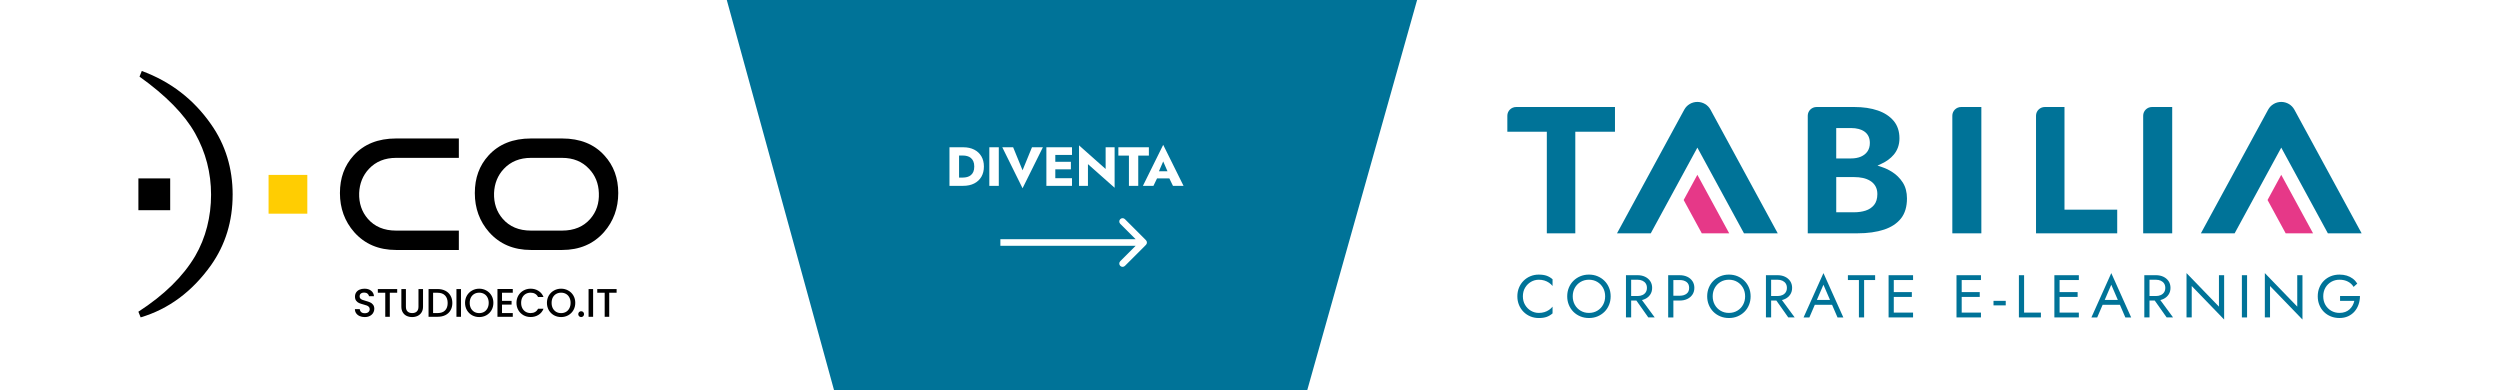 <svg xmlns="http://www.w3.org/2000/svg" width="1127" height="176" viewBox="0 0 1127 176" fill="none"><rect x="0" y="0" width="1127" height="176" fill="#333333" stroke="none"/><g clip-path="url(#clip0_699_70)"><rect width="1127" height="175.987" fill="white"></rect><path d="M327.634 0L376.014 175.987H589.274L638.827 0H327.634Z" fill="#007398"></path><g clip-path="url(#clip1_699_70)"><path d="M779.523 105.177L765.175 78.8L758.998 90.161L767.165 105.177H779.523Z" fill="#E63888"></path><path d="M765.175 45.946C762.701 45.946 760.437 47.281 759.266 49.434L728.947 105.177H744.166L765.175 66.548L786.183 105.177H801.402L771.089 49.434C769.918 47.281 767.654 45.946 765.18 45.946" fill="#007398"></path><path d="M1042.73 105.177L1028.38 78.8L1022.21 90.161L1030.38 105.177H1042.73Z" fill="#E63888"></path><path d="M1028.39 45.946C1025.92 45.946 1023.65 47.281 1022.48 49.434L992.163 105.177H1007.38L1028.39 66.548L1049.4 105.177H1064.62L1034.3 49.434C1033.13 47.281 1030.86 45.946 1028.39 45.946Z" fill="#007398"></path><path d="M679.508 52.159V59.393H697.309V105.177H710.145V59.393H728.031V48.24H683.483C681.294 48.24 679.508 50 679.508 52.159Z" fill="#007398"></path><path d="M852.724 77.359C851.353 76.507 849.8 75.789 848.106 75.217L846.377 74.634L848.037 73.882C850.352 72.839 852.257 71.443 853.69 69.744C855.402 67.72 856.272 65.236 856.272 62.365C856.272 59.219 855.402 56.578 853.69 54.526C851.95 52.445 849.556 50.864 846.57 49.827C843.533 48.772 839.956 48.24 835.941 48.24H818.907C816.718 48.24 814.938 49.995 814.938 52.154V105.177H837.385C841.963 105.177 845.984 104.616 849.334 103.506C852.616 102.418 855.192 100.719 856.983 98.448C858.758 96.2 859.662 93.177 859.662 89.465C859.662 86.673 859.031 84.262 857.785 82.299C856.523 80.32 854.822 78.654 852.729 77.353M827.768 57.722H834.416C836.987 57.722 839.052 58.271 840.559 59.359C842.134 60.503 842.93 62.213 842.93 64.445C842.93 65.92 842.578 67.187 841.878 68.224C841.179 69.256 840.178 70.058 838.898 70.613C837.652 71.151 836.145 71.426 834.416 71.426H827.768V57.727V57.722ZM844.847 92.376C843.886 93.57 842.589 94.433 840.991 94.949C839.461 95.443 837.704 95.695 835.776 95.695H827.774V79.826H835.776C837.232 79.826 838.58 79.961 839.78 80.219C841.008 80.482 842.123 80.925 843.095 81.52C844.102 82.142 844.892 82.955 845.461 83.948C846.03 84.946 846.314 86.129 846.314 87.469C846.314 89.516 845.819 91.17 844.847 92.381" fill="#007398"></path><path d="M880.108 105.177H893.194V48.24H884.077C881.888 48.24 880.108 49.995 880.108 52.154V105.177Z" fill="#007398"></path><path d="M966.144 105.177H979.23V48.24H970.114C967.924 48.24 966.144 49.995 966.144 52.154V105.177Z" fill="#007398"></path><path d="M930.672 48.24H921.812C919.622 48.24 917.836 50 917.836 52.159V105.177H954.439V94.523H930.672V48.24Z" fill="#007398"></path><path d="M693.681 123.788C692.338 123.788 691.082 124.029 689.916 124.512C688.75 124.994 687.726 125.672 686.839 126.553C685.957 127.433 685.269 128.47 684.769 129.665C684.274 130.859 684.024 132.166 684.024 133.579C684.024 134.992 684.274 136.298 684.769 137.493C685.263 138.687 685.957 139.73 686.839 140.605C687.72 141.48 688.744 142.164 689.916 142.646C691.082 143.128 692.338 143.369 693.681 143.369C695.097 143.369 696.28 143.195 697.241 142.853C698.196 142.511 699.078 141.984 699.891 141.278V138.233C699.447 138.794 698.919 139.287 698.293 139.713C697.667 140.139 696.973 140.47 696.211 140.706C695.449 140.941 694.608 141.059 693.686 141.059C692.418 141.059 691.241 140.739 690.155 140.106C689.068 139.472 688.192 138.592 687.521 137.47C686.85 136.349 686.515 135.048 686.515 133.584C686.515 132.121 686.85 130.797 687.521 129.682C688.192 128.566 689.068 127.691 690.155 127.057C691.241 126.424 692.418 126.104 693.686 126.104C694.608 126.104 695.444 126.222 696.211 126.457C696.973 126.693 697.667 127.024 698.293 127.45C698.919 127.876 699.453 128.369 699.891 128.93V125.885C699.083 125.179 698.196 124.652 697.241 124.31C696.285 123.968 695.097 123.794 693.681 123.794" fill="#007398"></path><path d="M723.3 126.603C722.418 125.723 721.383 125.033 720.194 124.534C719.011 124.035 717.709 123.788 716.293 123.788C714.877 123.788 713.597 124.041 712.403 124.534C711.209 125.033 710.168 125.723 709.286 126.603C708.405 127.483 707.717 128.515 707.233 129.704C706.744 130.893 706.5 132.182 706.5 133.579C706.5 134.975 706.744 136.242 707.233 137.442C707.722 138.637 708.405 139.674 709.286 140.554C710.168 141.435 711.209 142.124 712.403 142.618C713.597 143.117 714.894 143.364 716.293 143.364C717.692 143.364 719.011 143.117 720.194 142.618C721.383 142.119 722.412 141.429 723.3 140.554C724.181 139.674 724.869 138.637 725.353 137.442C725.842 136.248 726.086 134.958 726.086 133.579C726.086 132.199 725.842 130.893 725.353 129.704C724.864 128.515 724.181 127.483 723.3 126.603ZM722.651 137.414C722.014 138.541 721.15 139.427 720.058 140.078C718.966 140.728 717.709 141.059 716.293 141.059C714.877 141.059 713.648 140.734 712.545 140.078C711.442 139.427 710.572 138.536 709.94 137.414C709.309 136.293 708.991 135.014 708.991 133.579C708.991 132.143 709.309 130.87 709.94 129.743C710.572 128.622 711.442 127.73 712.545 127.08C713.648 126.429 714.9 126.098 716.293 126.098C717.686 126.098 718.966 126.424 720.058 127.08C721.15 127.73 722.014 128.622 722.651 129.743C723.282 130.87 723.601 132.143 723.601 133.579C723.601 135.014 723.282 136.287 722.651 137.414Z" fill="#007398"></path><path d="M741.573 134.79C742.557 134.33 743.336 133.663 743.916 132.805C744.496 131.947 744.786 130.932 744.786 129.771C744.786 128.611 744.496 127.579 743.916 126.726C743.336 125.874 742.557 125.218 741.573 124.753C740.589 124.287 739.474 124.057 738.223 124.057H732.985V143.094H735.328V135.48H737.677L743.051 143.094H745.946L740.191 135.261C740.68 135.149 741.141 134.992 741.573 134.784M735.323 126.104H738.217C739.042 126.104 739.776 126.25 740.407 126.541C741.044 126.833 741.539 127.248 741.897 127.792C742.255 128.336 742.437 128.997 742.437 129.777C742.437 130.556 742.255 131.218 741.897 131.762C741.539 132.306 741.044 132.721 740.407 133.012C739.77 133.304 739.042 133.45 738.217 133.45H735.323V126.11V126.104Z" fill="#007398"></path><path d="M760.602 124.758C759.618 124.298 758.504 124.063 757.252 124.063H752.014V143.1H754.358V135.485H757.252C758.504 135.485 759.618 135.255 760.602 134.79C761.586 134.33 762.365 133.668 762.945 132.805C763.525 131.941 763.815 130.932 763.815 129.771C763.815 128.611 763.525 127.579 762.945 126.726C762.365 125.874 761.586 125.218 760.602 124.753M760.295 132.412C759.51 133.012 758.498 133.31 757.247 133.31H754.352V126.239H757.247C758.498 126.239 759.51 126.536 760.295 127.125C761.074 127.713 761.467 128.599 761.467 129.777C761.467 130.954 761.074 131.818 760.295 132.412Z" fill="#007398"></path><path d="M786.399 126.603C785.518 125.723 784.483 125.033 783.294 124.534C782.106 124.035 780.809 123.788 779.393 123.788C777.977 123.788 776.697 124.041 775.503 124.534C774.308 125.033 773.268 125.723 772.386 126.603C771.505 127.483 770.816 128.515 770.333 129.704C769.844 130.893 769.599 132.182 769.599 133.579C769.599 134.975 769.844 136.242 770.333 137.442C770.822 138.637 771.505 139.674 772.386 140.554C773.268 141.435 774.308 142.124 775.503 142.618C776.697 143.117 777.994 143.364 779.393 143.364C780.792 143.364 782.111 143.117 783.294 142.618C784.477 142.119 785.512 141.429 786.399 140.554C787.281 139.674 787.969 138.637 788.452 137.442C788.942 136.248 789.18 134.958 789.18 133.579C789.18 132.199 788.936 130.893 788.452 129.704C787.963 128.515 787.281 127.483 786.399 126.603ZM785.751 137.414C785.12 138.541 784.25 139.427 783.158 140.078C782.066 140.728 780.809 141.059 779.393 141.059C777.977 141.059 776.743 140.734 775.639 140.078C774.536 139.422 773.666 138.536 773.034 137.414C772.403 136.293 772.085 135.014 772.085 133.579C772.085 132.143 772.403 130.87 773.034 129.743C773.666 128.622 774.536 127.73 775.639 127.08C776.743 126.429 777.994 126.098 779.393 126.098C780.792 126.098 782.066 126.424 783.158 127.08C784.25 127.73 785.114 128.622 785.751 129.743C786.382 130.87 786.701 132.143 786.701 133.579C786.701 135.014 786.382 136.287 785.751 137.414Z" fill="#007398"></path><path d="M804.672 134.79C805.656 134.33 806.435 133.663 807.016 132.805C807.596 131.947 807.886 130.932 807.886 129.771C807.886 128.611 807.596 127.579 807.016 126.726C806.435 125.874 805.656 125.218 804.672 124.753C803.689 124.287 802.574 124.057 801.323 124.057H796.085V143.094H798.428V135.48H800.777L806.151 143.094H809.046L803.29 135.261C803.78 135.149 804.24 134.992 804.672 134.784M798.422 126.104H801.317C802.147 126.104 802.875 126.25 803.507 126.541C804.138 126.833 804.638 127.248 804.997 127.792C805.355 128.336 805.537 128.997 805.537 129.777C805.537 130.556 805.355 131.218 804.997 131.762C804.638 132.306 804.144 132.721 803.507 133.012C802.87 133.304 802.142 133.45 801.317 133.45H798.422V126.11V126.104Z" fill="#007398"></path><path d="M813.044 143.1H815.666L818.117 137.392H825.891L828.354 143.1H830.976L822.013 123.115L813.05 143.1H813.044ZM824.964 135.21H819.055L822.007 128.358L824.964 135.21Z" fill="#007398"></path><path d="M833.034 126.239H837.999V143.094H840.342V126.239H845.307V124.063H833.034V126.239Z" fill="#007398"></path><path d="M852.672 124.063H851.376V143.094H852.672H853.719H862.409V140.919H853.719V133.853H861.857V131.678H853.719V126.239H862.409V124.063H853.719H852.672Z" fill="#007398"></path><path d="M883.287 124.063H881.99V143.094H883.287H884.333H893.018V140.919H884.333V133.853H892.466V131.678H884.333V126.239H893.018V124.063H884.333H883.287Z" fill="#007398"></path><path d="M904.187 135.62H898.671V137.661H904.187V135.62Z" fill="#007398"></path><path d="M912.462 124.063H910.119V143.094H920.043V140.919H912.462V124.063Z" fill="#007398"></path><path d="M927.408 124.063H926.112V143.094H927.408H928.46H937.145V140.919H928.46V133.853H936.593V131.678H928.46V126.239H937.145V124.063H928.46H927.408Z" fill="#007398"></path><path d="M942.798 143.1H945.42L947.871 137.392H955.645L958.108 143.1H960.73L951.767 123.115L942.804 143.1H942.798ZM954.718 135.21H948.809L951.761 128.358L954.718 135.21Z" fill="#007398"></path><path d="M975.243 134.79C976.227 134.33 977.006 133.663 977.587 132.805C978.167 131.947 978.457 130.932 978.457 129.771C978.457 128.611 978.167 127.579 977.587 126.726C977.006 125.874 976.227 125.218 975.243 124.753C974.26 124.287 973.145 124.057 971.894 124.057H966.656V143.094H968.999V135.48H971.348L976.722 143.094H979.617L973.861 135.261C974.351 135.149 974.811 134.992 975.249 134.784M968.999 126.104H971.894C972.718 126.104 973.452 126.25 974.083 126.541C974.715 126.833 975.215 127.248 975.573 127.792C975.932 128.336 976.114 128.997 976.114 129.777C976.114 130.556 975.937 131.218 975.573 131.762C975.215 132.306 974.72 132.721 974.083 133.012C973.446 133.304 972.718 133.45 971.894 133.45H968.999V126.11V126.104Z" fill="#007398"></path><path d="M1000.3 138.227L985.685 123.11V143.094H988.028V128.93L1002.64 144.048V124.063H1000.3V138.227Z" fill="#007398"></path><path d="M1012.98 124.063H1010.64V143.1H1012.98V124.063Z" fill="#007398"></path><path d="M1035.6 138.227L1020.99 123.11V143.094H1023.33V128.93L1037.95 144.048V124.063H1035.6V138.227Z" fill="#007398"></path><path d="M1054.9 133.444V135.62H1061.33C1061.17 136.366 1060.9 137.061 1060.55 137.711C1060.19 138.362 1059.73 138.945 1059.18 139.45C1058.63 139.954 1057.97 140.352 1057.21 140.633C1056.45 140.913 1055.59 141.053 1054.63 141.053C1053.27 141.053 1052.04 140.734 1050.93 140.1C1049.83 139.467 1048.96 138.586 1048.3 137.465C1047.65 136.343 1047.32 135.042 1047.32 133.579C1047.32 132.115 1047.65 130.792 1048.3 129.676C1048.96 128.56 1049.83 127.685 1050.93 127.052C1052.04 126.418 1053.27 126.098 1054.63 126.098C1056.1 126.098 1057.38 126.384 1058.46 126.956C1059.55 127.528 1060.4 128.319 1061 129.334L1062.66 127.837C1062.1 126.951 1061.43 126.205 1060.63 125.605C1059.83 125.005 1058.93 124.551 1057.93 124.248C1056.93 123.94 1055.83 123.788 1054.63 123.788C1053.23 123.788 1051.94 124.029 1050.74 124.506C1049.55 124.988 1048.51 125.667 1047.62 126.547C1046.74 127.427 1046.05 128.465 1045.57 129.659C1045.08 130.854 1044.84 132.16 1044.84 133.573C1044.84 134.986 1045.08 136.293 1045.57 137.487C1046.06 138.681 1046.74 139.719 1047.62 140.599C1048.51 141.48 1049.55 142.158 1050.74 142.64C1051.94 143.123 1053.23 143.358 1054.63 143.358C1056.1 143.358 1057.41 143.089 1058.56 142.556C1059.71 142.023 1060.68 141.289 1061.47 140.369C1062.26 139.444 1062.86 138.39 1063.26 137.201C1063.67 136.012 1063.87 134.756 1063.87 133.433H1054.91L1054.9 133.444Z" fill="#007398"></path></g><g clip-path="url(#clip2_699_70)"><path d="M104.882 87.791C104.882 75.852 101.634 65.265 95.156 56.048C87.309 44.789 76.903 36.778 63.921 31.989L62.896 34.547C74.844 43.084 83.208 51.62 87.981 60.148C92.761 68.685 95.148 77.902 95.148 87.791C95.148 97.68 92.761 107.242 87.981 115.434C82.528 124.652 73.991 133.016 62.379 140.519L63.404 143.077C76.033 139.322 86.62 131.474 95.148 119.526C101.625 110.309 104.873 99.739 104.873 87.783L104.882 87.791Z" fill="black"></path><path d="M76.722 94.76V80.426H62.388V94.76H76.722Z" fill="black"></path><path d="M206.849 71.166H178.542C173.512 71.166 169.429 72.82 166.31 76.128C163.562 79.065 162.089 82.701 161.908 87.034C161.77 91.599 163.071 95.467 165.819 98.637C168.894 102.177 173.133 103.952 178.542 103.952H206.849V112.687H178.542C170.712 112.687 164.424 110.008 159.669 104.65C155.379 99.757 153.242 93.882 153.242 87.034C153.242 80.185 155.293 74.638 159.393 70.115C164.053 64.99 170.436 62.423 178.542 62.423H206.849V71.157V71.166ZM272.489 70.115C276.632 74.638 278.708 80.271 278.708 87.034C278.708 93.796 276.563 99.757 272.274 104.65C267.519 110.008 261.23 112.687 253.4 112.687H239.35C231.52 112.687 225.231 110.008 220.476 104.65C216.186 99.757 214.05 93.882 214.05 87.034C214.05 80.185 216.1 74.638 220.201 70.115C224.861 64.99 231.244 62.423 239.359 62.423H253.408C261.514 62.423 267.88 64.99 272.489 70.115ZM239.35 71.166C234.319 71.166 230.236 72.82 227.118 76.128C224.37 79.065 222.897 82.701 222.716 87.034C222.578 91.599 223.879 95.467 226.627 98.637C229.702 102.177 233.94 103.952 239.35 103.952H253.4C258.81 103.952 263.048 102.177 266.123 98.637C268.871 95.467 270.154 91.599 269.965 87.034C269.827 82.701 268.354 79.065 265.563 76.128C262.488 72.82 258.439 71.166 253.4 71.166H239.35Z" fill="black"></path><path fill-rule="evenodd" clip-rule="evenodd" d="M121.069 96.328V78.85H138.538V96.328H121.069Z" fill="#FFCD02"></path></g><path d="M164.418 142.931C163.579 142.931 162.823 142.787 162.152 142.499C161.48 142.2 160.952 141.78 160.568 141.24C160.185 140.7 159.993 140.071 159.993 139.351H162.187C162.235 139.891 162.445 140.335 162.817 140.682C163.201 141.03 163.735 141.204 164.418 141.204C165.126 141.204 165.677 141.036 166.073 140.7C166.469 140.353 166.667 139.909 166.667 139.369C166.667 138.95 166.541 138.608 166.289 138.344C166.049 138.08 165.743 137.876 165.372 137.732C165.012 137.588 164.508 137.432 163.86 137.265C163.045 137.049 162.379 136.833 161.864 136.617C161.36 136.389 160.928 136.041 160.568 135.574C160.209 135.106 160.029 134.482 160.029 133.703C160.029 132.983 160.209 132.354 160.568 131.814C160.928 131.274 161.432 130.86 162.08 130.573C162.727 130.285 163.477 130.141 164.328 130.141C165.539 130.141 166.529 130.447 167.296 131.058C168.076 131.658 168.508 132.485 168.592 133.541H166.325C166.289 133.085 166.073 132.695 165.677 132.372C165.282 132.048 164.76 131.886 164.112 131.886C163.525 131.886 163.045 132.036 162.673 132.336C162.301 132.635 162.116 133.067 162.116 133.631C162.116 134.015 162.229 134.332 162.457 134.584C162.697 134.824 162.997 135.016 163.357 135.16C163.717 135.304 164.208 135.46 164.832 135.628C165.659 135.855 166.331 136.083 166.847 136.311C167.374 136.539 167.818 136.893 168.178 137.372C168.55 137.84 168.736 138.47 168.736 139.261C168.736 139.897 168.562 140.497 168.214 141.06C167.878 141.624 167.38 142.08 166.721 142.427C166.073 142.763 165.306 142.931 164.418 142.931ZM179.053 130.303V131.976H175.725V142.805H173.674V131.976H170.328V130.303H179.053ZM182.982 130.303V138.272C182.982 139.219 183.228 139.933 183.72 140.413C184.224 140.892 184.919 141.132 185.807 141.132C186.706 141.132 187.402 140.892 187.893 140.413C188.397 139.933 188.649 139.219 188.649 138.272V130.303H190.7V138.236C190.7 139.255 190.478 140.119 190.034 140.826C189.59 141.534 188.997 142.062 188.253 142.409C187.51 142.757 186.688 142.931 185.789 142.931C184.889 142.931 184.068 142.757 183.324 142.409C182.593 142.062 182.011 141.534 181.579 140.826C181.147 140.119 180.932 139.255 180.932 138.236V130.303H182.982ZM197.273 130.303C198.605 130.303 199.768 130.561 200.763 131.076C201.771 131.58 202.544 132.312 203.084 133.271C203.635 134.218 203.911 135.328 203.911 136.599C203.911 137.87 203.635 138.974 203.084 139.909C202.544 140.844 201.771 141.564 200.763 142.068C199.768 142.559 198.605 142.805 197.273 142.805H193.19V130.303H197.273ZM197.273 141.132C198.736 141.132 199.858 140.736 200.637 139.945C201.417 139.153 201.807 138.038 201.807 136.599C201.807 135.148 201.417 134.015 200.637 133.199C199.858 132.384 198.736 131.976 197.273 131.976H195.241V141.132H197.273ZM207.815 130.303V142.805H205.764V130.303H207.815ZM216.03 142.931C214.866 142.931 213.793 142.661 212.81 142.122C211.838 141.57 211.065 140.808 210.489 139.837C209.925 138.854 209.644 137.75 209.644 136.527C209.644 135.304 209.925 134.206 210.489 133.235C211.065 132.264 211.838 131.508 212.81 130.968C213.793 130.417 214.866 130.141 216.03 130.141C217.205 130.141 218.278 130.417 219.25 130.968C220.233 131.508 221.007 132.264 221.57 133.235C222.134 134.206 222.416 135.304 222.416 136.527C222.416 137.75 222.134 138.854 221.57 139.837C221.007 140.808 220.233 141.57 219.25 142.122C218.278 142.661 217.205 142.931 216.03 142.931ZM216.03 141.15C216.857 141.15 217.595 140.964 218.242 140.593C218.89 140.209 219.394 139.669 219.754 138.974C220.125 138.266 220.311 137.45 220.311 136.527C220.311 135.604 220.125 134.794 219.754 134.098C219.394 133.403 218.89 132.869 218.242 132.497C217.595 132.126 216.857 131.94 216.03 131.94C215.202 131.94 214.465 132.126 213.817 132.497C213.17 132.869 212.66 133.403 212.288 134.098C211.928 134.794 211.748 135.604 211.748 136.527C211.748 137.45 211.928 138.266 212.288 138.974C212.66 139.669 213.17 140.209 213.817 140.593C214.465 140.964 215.202 141.15 216.03 141.15ZM226.305 131.958V135.628H230.622V137.301H226.305V141.132H231.162V142.805H224.254V130.285H231.162V131.958H226.305ZM232.824 136.527C232.824 135.304 233.106 134.206 233.67 133.235C234.245 132.264 235.019 131.508 235.99 130.968C236.974 130.417 238.047 130.141 239.21 130.141C240.542 130.141 241.723 130.471 242.754 131.13C243.798 131.778 244.553 132.701 245.021 133.901H242.556C242.233 133.241 241.783 132.749 241.207 132.425C240.632 132.102 239.966 131.94 239.21 131.94C238.383 131.94 237.645 132.126 236.998 132.497C236.35 132.869 235.84 133.403 235.469 134.098C235.109 134.794 234.929 135.604 234.929 136.527C234.929 137.45 235.109 138.26 235.469 138.956C235.84 139.651 236.35 140.191 236.998 140.575C237.645 140.946 238.383 141.132 239.21 141.132C239.966 141.132 240.632 140.97 241.207 140.646C241.783 140.323 242.233 139.831 242.556 139.171H245.021C244.553 140.371 243.798 141.294 242.754 141.942C241.723 142.589 240.542 142.913 239.21 142.913C238.035 142.913 236.962 142.643 235.99 142.104C235.019 141.552 234.245 140.79 233.67 139.819C233.106 138.848 232.824 137.75 232.824 136.527ZM252.944 142.931C251.781 142.931 250.707 142.661 249.724 142.122C248.752 141.57 247.979 140.808 247.403 139.837C246.84 138.854 246.558 137.75 246.558 136.527C246.558 135.304 246.84 134.206 247.403 133.235C247.979 132.264 248.752 131.508 249.724 130.968C250.707 130.417 251.781 130.141 252.944 130.141C254.119 130.141 255.193 130.417 256.164 130.968C257.147 131.508 257.921 132.264 258.485 133.235C259.048 134.206 259.33 135.304 259.33 136.527C259.33 137.75 259.048 138.854 258.485 139.837C257.921 140.808 257.147 141.57 256.164 142.122C255.193 142.661 254.119 142.931 252.944 142.931ZM252.944 141.15C253.771 141.15 254.509 140.964 255.157 140.593C255.804 140.209 256.308 139.669 256.668 138.974C257.039 138.266 257.225 137.45 257.225 136.527C257.225 135.604 257.039 134.794 256.668 134.098C256.308 133.403 255.804 132.869 255.157 132.497C254.509 132.126 253.771 131.94 252.944 131.94C252.116 131.94 251.379 132.126 250.731 132.497C250.084 132.869 249.574 133.403 249.202 134.098C248.842 134.794 248.663 135.604 248.663 136.527C248.663 137.45 248.842 138.266 249.202 138.974C249.574 139.669 250.084 140.209 250.731 140.593C251.379 140.964 252.116 141.15 252.944 141.15ZM261.996 142.931C261.624 142.931 261.312 142.805 261.06 142.553C260.808 142.301 260.682 141.99 260.682 141.618C260.682 141.246 260.808 140.934 261.06 140.682C261.312 140.431 261.624 140.305 261.996 140.305C262.355 140.305 262.661 140.431 262.913 140.682C263.165 140.934 263.291 141.246 263.291 141.618C263.291 141.99 263.165 142.301 262.913 142.553C262.661 142.805 262.355 142.931 261.996 142.931ZM267.378 130.303V142.805H265.327V130.303H267.378ZM277.968 130.303V131.976H274.64V142.805H272.589V131.976H269.243V130.303H277.968Z" fill="black"></path><path d="M428.02 66.389H432.342V83.774H428.02V66.389ZM434.229 83.774H430.802V80.049H434.08C434.743 80.049 435.38 79.966 435.993 79.8C436.622 79.635 437.168 79.361 437.632 78.981C438.112 78.6 438.493 78.095 438.774 77.466C439.056 76.82 439.197 76.025 439.197 75.081C439.197 74.138 439.056 73.351 438.774 72.722C438.493 72.076 438.112 71.563 437.632 71.182C437.168 70.801 436.622 70.528 435.993 70.362C435.38 70.197 434.743 70.114 434.08 70.114H430.802V66.389H434.229C436.134 66.389 437.781 66.745 439.172 67.457C440.563 68.169 441.639 69.17 442.4 70.462C443.162 71.753 443.543 73.293 443.543 75.081C443.543 76.853 443.162 78.393 442.4 79.701C441.639 80.992 440.563 81.994 439.172 82.706C437.781 83.418 436.134 83.774 434.229 83.774ZM445.987 66.389H450.258V83.774H445.987V66.389ZM460.97 76.77L465.217 66.389H470.135L460.97 84.867L451.831 66.389H456.724L460.97 76.77ZM474.49 83.774V80.322H483.257V83.774H474.49ZM474.49 69.841V66.389H483.257V69.841H474.49ZM474.49 76.323V72.945H482.76V76.323H474.49ZM471.708 66.389H475.732V83.774H471.708V66.389ZM498.42 66.389H502.468V84.643L490.448 73.989V83.774H486.424V65.519L498.42 76.174V66.389ZM504.156 70.139V66.389H517.915V70.139H513.122V83.774H508.924V70.139H504.156ZM519.826 80.421L520.124 77.217H528.742L529.015 80.421H519.826ZM524.371 72.772L521.937 78.385L522.135 79.303L519.975 83.774H515.231L524.371 65.296L533.535 83.774H528.767L526.68 79.477L526.829 78.409L524.371 72.772Z" fill="white"></path><path d="M516.596 110.381C517.178 109.799 517.178 108.856 516.596 108.274L507.112 98.79C506.53 98.208 505.587 98.208 505.005 98.79C504.423 99.372 504.423 100.316 505.005 100.898L513.435 109.327L505.005 117.757C504.423 118.339 504.423 119.282 505.005 119.864C505.587 120.446 506.53 120.446 507.112 119.864L516.596 110.381ZM450.969 110.817H515.542V107.837H450.969V110.817Z" fill="white"></path></g><defs><clipPath id="clip0_699_70"><rect width="1127" height="175.987" fill="white"></rect></clipPath><clipPath id="clip1_699_70"><rect width="385.104" height="98.102" fill="white" transform="translate(679.508 45.946)"></rect></clipPath><clipPath id="clip2_699_70"><rect width="216.32" height="111.097" fill="white" transform="translate(62.388 31.988)"></rect></clipPath></defs></svg>